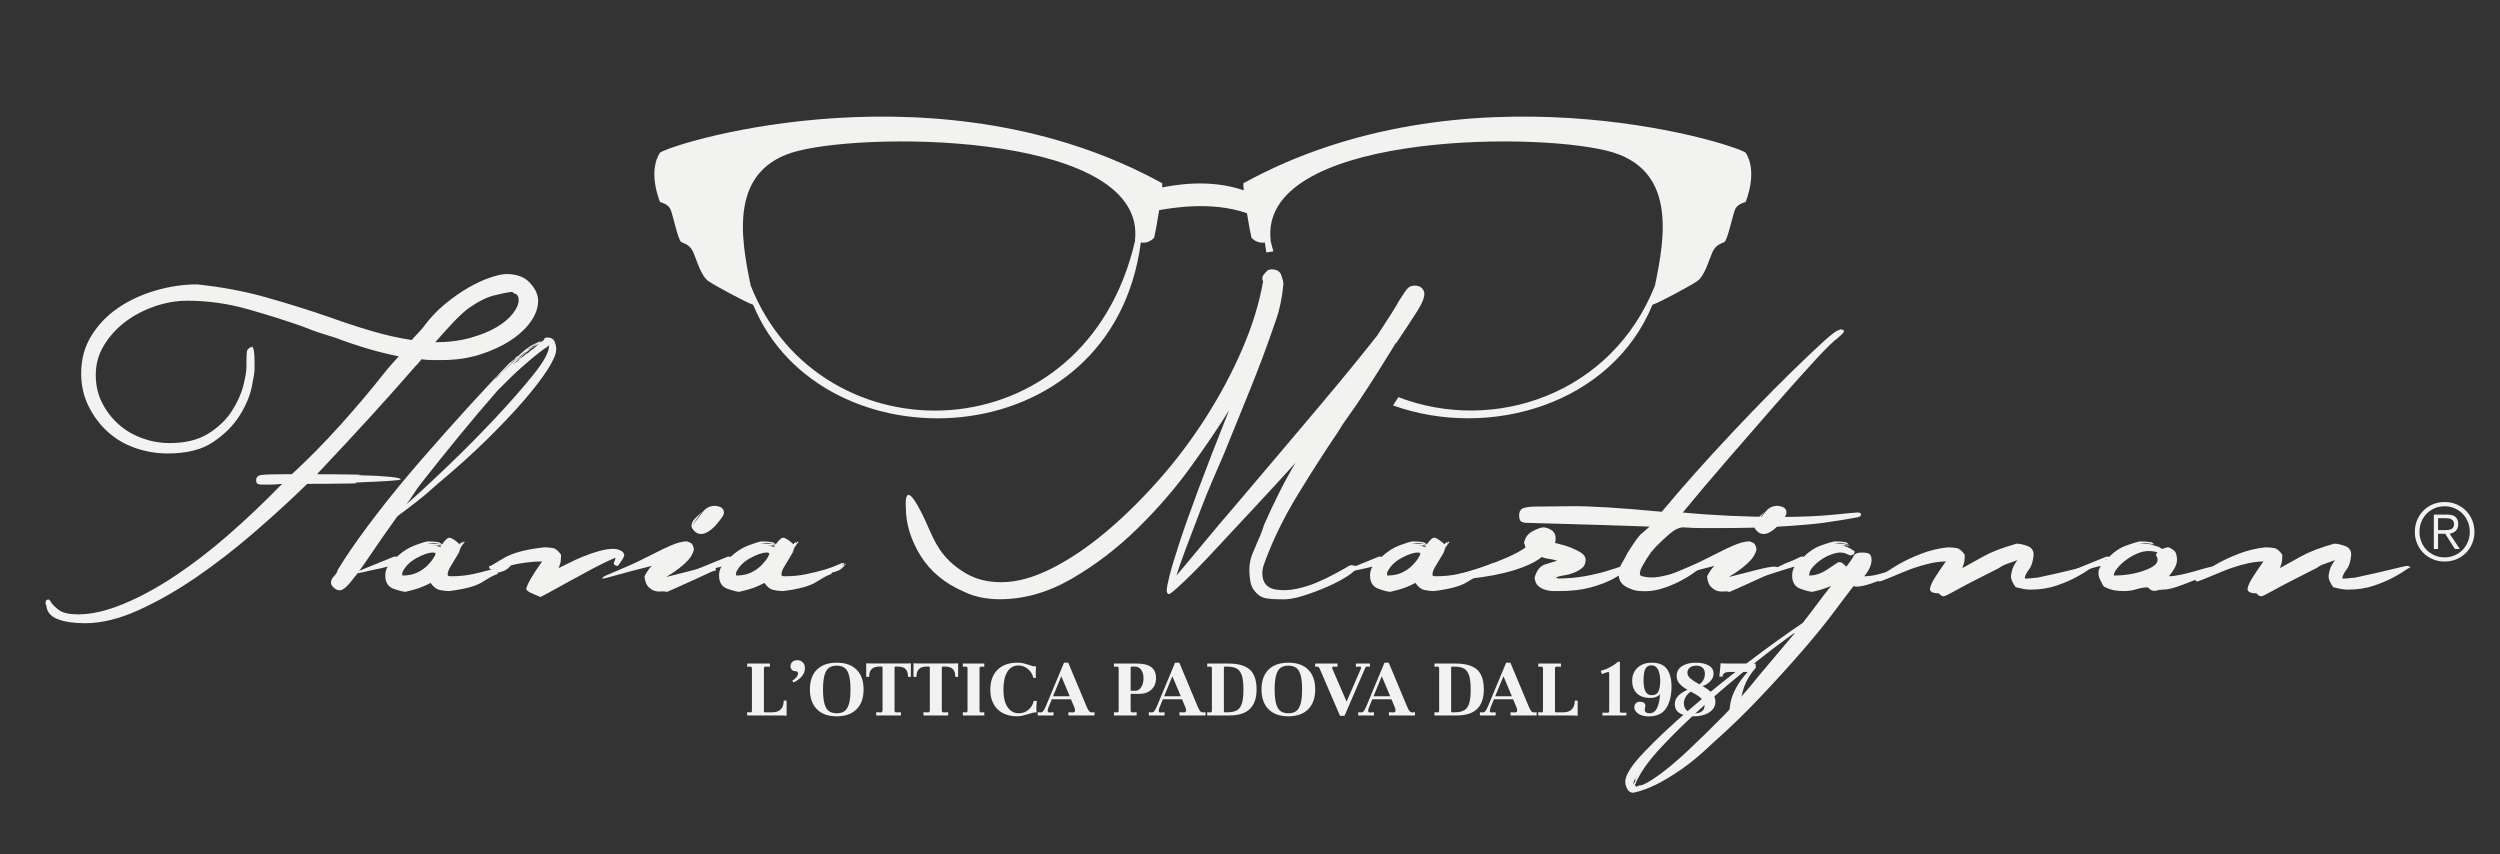 <?xml version="1.0" encoding="utf-8"?>
<!-- Generator: Adobe Illustrator 17.0.0, SVG Export Plug-In . SVG Version: 6.00 Build 0)  -->
<!DOCTYPE svg PUBLIC "-//W3C//DTD SVG 1.1//EN" "http://www.w3.org/Graphics/SVG/1.1/DTD/svg11.dtd">
<svg version="1.1" id="Livello_1" xmlns="http://www.w3.org/2000/svg" xmlns:xlink="http://www.w3.org/1999/xlink" x="0px" y="0px"
	 width="489.054px" height="167.081px" viewBox="0 0 489.054 167.081" enable-background="new 0 0 489.054 167.081"
	 xml:space="preserve">
<rect x="0" y="0" width="489.054" height="167.081" fill="#333333" stroke="none"/>
<g>
	<path fill="#F2F2F1" d="M480.528,98.652c0.711,0.297,1.327,0.711,1.849,1.237c0.523,0.526,0.933,1.147,1.231,1.856
		c0.298,0.711,0.446,1.475,0.446,2.289c0,0.824-0.148,1.591-0.446,2.295c-0.299,0.705-0.708,1.317-1.231,1.842
		c-0.521,0.522-1.138,0.933-1.849,1.23c-0.709,0.298-1.478,0.446-2.303,0.446c-0.826,0-1.595-0.148-2.304-0.446
		c-0.711-0.297-1.329-0.707-1.85-1.23c-0.522-0.524-0.933-1.137-1.23-1.842
		c-0.298-0.704-0.447-1.471-0.447-2.295c0-0.815,0.149-1.578,0.447-2.289c0.297-0.709,0.707-1.33,1.23-1.856
		c0.52-0.526,1.139-0.941,1.85-1.237c0.709-0.297,1.478-0.446,2.304-0.446
		C479.049,98.206,479.819,98.355,480.528,98.652z M476.258,99.428c-0.602,0.259-1.121,0.615-1.561,1.065
		c-0.438,0.448-0.779,0.975-1.026,1.583c-0.245,0.605-0.366,1.258-0.366,1.958c0,0.701,0.121,1.353,0.366,1.957
		c0.247,0.608,0.588,1.135,1.026,1.583c0.44,0.45,0.959,0.807,1.561,1.065c0.601,0.264,1.256,0.394,1.967,0.394
		c0.699,0,1.349-0.13,1.95-0.394c0.601-0.259,1.12-0.615,1.56-1.065c0.438-0.448,0.783-0.975,1.033-1.583
		c0.252-0.605,0.377-1.256,0.377-1.957c0-0.7-0.125-1.353-0.377-1.958c-0.25-0.608-0.596-1.135-1.033-1.583
		c-0.44-0.45-0.959-0.807-1.56-1.065c-0.602-0.262-1.251-0.394-1.95-0.394
		C477.514,99.035,476.859,99.166,476.258,99.428z M476.109,107.404v-6.739h2.585c0.763,0,1.319,0.16,1.67,0.479
		c0.35,0.317,0.525,0.781,0.525,1.386c0,0.292-0.046,0.549-0.134,0.769c-0.089,0.218-0.212,0.403-0.368,0.554
		c-0.156,0.153-0.338,0.273-0.541,0.36c-0.203,0.09-0.419,0.155-0.65,0.196l2.006,2.994h-0.971l-1.897-2.994
		h-1.395v2.994H476.109z M478.78,103.682c0.246-0.016,0.463-0.06,0.651-0.134
		c0.189-0.073,0.339-0.189,0.455-0.352c0.114-0.162,0.171-0.383,0.171-0.666c0-0.239-0.044-0.433-0.133-0.579
		c-0.089-0.146-0.209-0.265-0.36-0.353c-0.151-0.088-0.321-0.148-0.51-0.181
		c-0.186-0.031-0.385-0.045-0.595-0.045h-1.52v2.333h1.098C478.288,103.704,478.536,103.697,478.78,103.682z"/>
</g>
<path fill="#F2F2F1" d="M341.472,29.848c-3.835-2.334-55.21-17.681-98.245,6.004c-0.014,0.293,0.017,0.776,0.077,1.382
	c-6.925-2.398-13.96-0.928-15.964-0.575c0.024-0.337,0.033-0.614,0.024-0.807
	c-43.036-23.685-94.408-8.339-98.245-6.004c-2.503,3.836,0,9.674,0,9.674s1.502,0.335,2.002,1.335
	c0.499,1,1.5,6.17,2.167,6.503c0.668,0.335,1.669,0.501,2.338,2.003c0.665,1.5,1.499,4.672,3.001,5.67
	c1.385,0.925,7.166,4.052,8.71,4.59c13.282,32.308,70.266,30.308,75.832-12.19
	c0.73,0.119,1.702,0.015,2.611-0.927c0.189-0.791,0.614-3.104,0.98-5.403c1.972-0.327,10.118-1.882,17.17,0.606
	c0.34,2.086,0.71,4.077,0.883,4.797c0.908,0.942,1.881,1.046,2.61,0.927c0.087,0.663,0.185,1.315,0.297,1.958
	l1.382-0.223c-0.191-0.705-0.401-1.392-0.567-2.122c0.018-0.012,0.031-0.02,0.031-0.02
	c-2.336-20.599,50.208-21.433,65.886-17.515c13.662,3.417,11.242,16.963,9.288,26.352
	c-8.418,21.287-31.51,29.021-50.186,21.82l-1.051,1.628c18.92,6.771,42.756-0.236,50.752-19.689
	c1.543-0.538,7.326-3.666,8.711-4.59c1.502-0.998,2.334-4.17,3.002-5.67c0.668-1.502,1.666-1.668,2.336-2.003
	c0.666-0.333,1.668-5.503,2.167-6.503c0.5-1,2.002-1.335,2.002-1.335S343.976,33.684,341.472,29.848z M222.057,47.047
	c-9.67,42.271-61.601,43.214-75.205,8.817c-1.952-9.388-4.373-22.935,9.288-26.352
	c15.679-3.918,68.222-3.084,65.886,17.515C222.026,47.027,222.039,47.035,222.057,47.047z"/>
<g>
	<path fill="#F2F2F1" d="M8.904,118.151c0-0.197,0.028-0.388,0.079-0.579c0.055-0.197,0.238-0.293,0.556-0.293
		c0.106,0,0.265,0.194,0.476,0.582c0.316,0.484,0.848,0.988,1.585,1.52c0.739,0.534,1.956,0.802,3.644,0.802
		c2.64,0,5.6-0.678,8.875-2.031c3.275-1.355,6.657-3.191,10.146-5.512c3.486-2.32,6.997-5.025,10.539-8.121
		c3.538-3.095,6.999-6.382,10.381-9.863c-0.951,0.1-1.742,0.144-2.377,0.144c-0.636,0-1.108,0-1.426,0
		c-0.214,0-0.476-0.022-0.793-0.07c-0.316-0.052-0.475-0.315-0.475-0.799c0-0.583,0.341-0.918,1.03-1.016
		c0.686-0.097,2.138-0.145,4.356-0.145h1.587c3.169-2.902,6.338-6.115,9.509-9.646
		c3.17-3.528,5.969-6.839,8.4-9.935c0.527-0.676,1.031-1.28,1.507-1.812c0.475-0.531,0.975-1.09,1.505-1.669
		c-3.911-0.773-8.03-1.981-12.362-3.626c-0.952-0.289-1.958-0.605-3.013-0.942c-1.057-0.338-2.165-0.747-3.328-1.233
		c-3.276-1.16-6.868-2.295-10.776-3.407c-3.911-1.112-7.873-1.671-11.888-1.671c-2.115,0-4.227,0.365-6.341,1.088
		c-2.114,0.729-4.017,1.718-5.706,2.975c-1.689,1.256-3.09,2.78-4.2,4.57
		c-1.109,1.788-1.663,3.747-1.663,5.873c0,2.03,0.421,3.868,1.268,5.512c0.845,1.645,1.928,3.046,3.251,4.206
		c1.318,1.161,2.852,2.056,4.593,2.683c1.745,0.63,3.513,0.94,5.311,0.94c3.062,0,5.572-0.603,7.528-1.81
		c1.954-1.21,3.487-2.658,4.596-4.351c1.11-1.69,1.875-3.359,2.299-5.005c0.422-1.643,0.635-2.9,0.635-3.77
		V70.724c0-0.771,0.024-1.4,0.077-1.887c0.053-0.484,0.398-0.819,1.032-1.016
		c0.316,0.196,0.476,1.212,0.476,3.047v1.305c0,0.58-0.186,1.764-0.554,3.553c-0.373,1.791-1.166,3.653-2.378,5.583
		c-1.216,1.939-2.934,3.652-5.152,5.149c-2.219,1.502-5.179,2.25-8.875,2.25c-2.219,0-4.36-0.362-6.419-1.086
		c-2.062-0.726-3.859-1.79-5.39-3.192c-1.534-1.404-2.774-3.069-3.724-5.006
		c-0.952-1.932-1.428-4.06-1.428-6.379c0-2.806,0.687-5.294,2.062-7.469c1.372-2.177,3.141-3.989,5.311-5.441
		c2.161-1.451,4.593-2.56,7.288-3.333c2.695-0.776,5.362-1.165,8.005-1.165c4.755,0.487,9.273,1.333,13.552,2.541
		c4.279,1.209,8.374,2.489,12.282,3.843c2.958,1.065,5.759,1.982,8.4,2.757c2.641,0.775,5.231,1.355,7.767,1.738
		c0.318-0.383,0.713-0.822,1.19-1.303c0.475-0.483,0.816-0.872,1.03-1.162c1.268-1.741,2.693-3.266,4.279-4.567
		c1.585-1.306,3.142-2.394,4.675-3.265c1.531-0.869,2.958-1.521,4.281-1.958c1.319-0.433,2.348-0.652,3.089-0.652
		c2.005,0,3.54,0.579,4.597,1.741c1.055,1.159,1.584,2.321,1.584,3.478c0,1.358-0.474,2.711-1.425,4.062
		c-0.95,1.355-2.275,2.587-3.962,3.698c-1.691,1.113-3.673,2.031-5.944,2.755
		c-2.273,0.728-4.729,1.09-7.37,1.09c-0.634,0-1.322,0-2.061,0c-0.74,0-1.427-0.048-2.061-0.146
		c-0.424,0.581-0.847,1.067-1.268,1.452c-2.432,2.805-5.206,5.922-8.321,9.352
		c-3.118,3.437-6.736,7.326-10.856,11.679c2.428,0,4.965,0.022,7.608,0.071c2.639,0.051-1.052,0.098,1.167,0.145
		c2.219,0.048,4.042,0.144,5.469,0.288c1.426,0.146,2.139,0.317,2.139,0.509c0,0.099-0.74,0.193-2.217,0.29
		c-1.482,0.098-3.41,0.196-5.785,0.288c-2.379,0.1,1.101,0.173-1.804,0.219
		c-2.907,0.05-5.733,0.074-8.479,0.074c-3.17,3.095-6.632,6.26-10.383,9.5c-3.749,3.238-7.526,6.164-11.332,8.774
		c-3.804,2.61-7.582,4.763-11.331,6.451c-3.753,1.693-7.212,2.54-10.383,2.54c-2.219,0-4.014-0.265-5.387-0.797
		c-1.372-0.534-2.114-1.426-2.22-2.683L8.904,118.151z M91.479,60.427c-0.949,0.772-1.929,1.692-2.93,2.755
		c-1.009,1.065-2.141,2.318-3.409,3.771c2.537,0,4.834-0.29,6.896-0.87c2.06-0.582,3.775-1.28,5.151-2.104
		c1.371-0.818,2.429-1.713,3.169-2.682c0.736-0.966,1.11-1.836,1.11-2.612c0-0.482-0.159-0.869-0.477-1.16
		c-0.214,0-0.475-0.144-0.791-0.435c-0.952,0.098-2.169,0.343-3.647,0.726C95.071,58.203,93.381,59.074,91.479,60.427z
		"/>
	<path fill="#F2F2F1" d="M85.672,94.6c-1.483,1.353-2.909,2.563-4.281,3.626c-1.374,1.065-2.591,1.983-3.644,2.754
		c-2.009,2.808-3.646,5.151-4.914,7.036c-1.268,1.885-2.325,3.385-3.17,4.497
		c-0.847,1.109-1.506,1.886-1.982,2.319c-0.475,0.436-0.871,0.652-1.188,0.652c-0.424,0-0.818-0.171-1.19-0.509
		c-0.37-0.335-0.554-0.652-0.554-0.941c0-0.482,0.208-0.943,0.635-1.38c0.42-0.434,0.632-0.797,0.632-1.089
		l1.268-2.025c1.689-2.614,3.857-5.635,6.501-9.069c2.639-3.43,5.491-6.909,8.559-10.438
		c3.062-3.531,6.181-7.034,9.351-10.517c3.17-3.482,6.126-6.622,8.875-9.429l-0.793,0.871
		c-0.423,0.389-0.689,0.678-0.792,0.869l-0.317,0.293l-0.158,0.144l0.158-0.144l0.158-0.293v0.146l0.318-0.435v0.144
		v-0.144l0.316-0.29l0.159-0.145l1.109-0.869c0.103-0.291,0.317-0.484,0.633-0.584l0.635-0.576
		c0.846-0.773,1.609-1.328,2.299-1.668c0.685-0.338,1.292-0.605,1.821-0.8l-0.634,0.293
		c-0.423,0.193-0.794,0.411-1.107,0.65c-0.317,0.241-0.636,0.462-0.953,0.653l-0.474,0.435l-1.428,1.162
		c-0.848,0.678-1.585,1.33-2.219,1.956c-0.635,0.63-1.323,1.281-2.061,1.957l-0.475,0.583l0.315-0.29l0.952-1.016
		c0.95-0.869,1.901-1.741,2.853-2.61c0.951-0.872,1.955-1.69,3.011-2.468V67.768l1.427-0.869l1.108-0.439
		c0-0.289,0.212-0.435,0.635-0.435c0.738,0,1.215,0.27,1.427,0.799c0.211,0.534,0.317,1.041,0.317,1.522
		c0,0.873-0.555,2.178-1.665,3.919c-1.108,1.741-2.669,3.769-4.675,6.091c-2.008,2.319-4.438,4.883-7.29,7.688
		C92.328,88.848,89.158,91.697,85.672,94.6z M82.343,94.6c-0.529,0.679-1.006,1.353-1.427,2.03
		c-0.424,0.676-0.899,1.357-1.428,2.031c2.325-2.031,5.071-4.57,8.241-7.617c3.17-3.043,6.207-6.109,9.114-9.21
		c2.905-3.095,5.388-5.922,7.45-8.484c2.061-2.559,3.091-4.423,3.091-5.582v-0.146h-0.159l-0.159,0.146h0.159
		c-0.531,0.29-1.217,0.774-2.06,1.45c-0.741,0.581-1.745,1.428-3.013,2.537c-1.268,1.112-2.853,2.635-4.755,4.568
		c-2.535,2.9-5.071,5.899-7.607,8.993C87.256,88.412,84.771,91.505,82.343,94.6z M102.948,68.781
		c-0.106,0-0.397,0.218-0.872,0.653c-0.477,0.435-0.979,0.897-1.507,1.38c-0.529,0.484-1.268,1.16-2.218,2.029
		c0.526-0.484,1.108-1.016,1.743-1.595c0.634-0.58,1.267-1.112,1.901-1.599l0.476-0.432L102.948,68.781v0.146
		V68.781l0.315-0.144l-0.156,0.144H102.948l0.474-0.436h0.158l0.317-0.287c0.103-0.096,0.184-0.146,0.238-0.146
		c0.052,0,0.131-0.047,0.239-0.143c0.102,0,0.156-0.048,0.156-0.146l0.316-0.288
		c0.319-0.291,0.635-0.435,0.951-0.435h0.159c-0.213,0-0.371,0.051-0.476,0.144l0.634-0.29l0.16-0.146
		l0.156-0.146c-0.529,0.195-1.215,0.582-2.058,1.161c-0.424,0.29-0.795,0.535-1.112,0.724l0.952-0.577l0.16-0.146
		l-0.953,0.724l-0.316,0.292L102.948,68.781z M102.154,69.65l-1.268,1.309c0.211-0.29,0.527-0.579,0.951-0.871
		c0.423-0.288,0.793-0.58,1.11-0.869l0.315-0.145l0.477-0.436l0.636-0.435c0.208-0.191,0.395-0.36,0.553-0.507
		c0.158-0.146,0.341-0.312,0.555-0.507c-1.057,0.579-2.087,1.329-3.092,2.245
		c-1.004,0.922-1.718,1.575-2.139,1.958c0.212-0.191,0.476-0.383,0.794-0.578c0.315-0.195,0.634-0.533,0.95-1.015
		L102.154,69.65z"/>
	<path fill="#F2F2F1" d="M69.028,112.439l-0.159-0.145l0.951-0.293h-0.158h0.158h0.159l0.157-0.144v-0.143
		l7.134-2.903l-0.159,0.146H77.27h-0.159H77.27h-0.159H77.27v-0.146l0.316,0.146
		c1.162-1.062,2.322-1.813,3.487-2.247c1.16-0.435,2.006-0.7,2.537-0.8c1.053,0,1.688,0.052,1.9,0.146
		h-0.476h0.476h0.157h0.159c0.21,0.097,0.421,0.242,0.635,0.435l-0.794-0.144c-0.212-0.097-0.529-0.146-0.95-0.146
		l-1.267,0.146h0.949H84.56h0.317c0.527,0,0.95,0.049,1.268,0.144h0.317c0.634-0.87,1.108-1.304,1.427-1.304
		c0.421,0,1.108,0.434,2.059,1.304c0.104-0.29,0.316-0.435,0.634-0.435l-0.634,0.58l0.634-0.727l-0.157,0.291
		c0,0.098-0.056,0.146-0.16,0.146l0.16-0.146v0.29l-0.317,0.292l0.634-0.873l0.158,0.146l-0.475,0.58
		c-0.107,0.098-0.16,0.194-0.16,0.289l0.16-0.143v-0.146l-0.317,0.434c0,0.195-0.027,0.293-0.08,0.293
		c-0.054,0-0.079,0.098-0.079,0.289l-0.157,0.143v0.146h0.157l-0.157-0.146h0.157l-0.951,1.597
		c-0.213,0.388-0.503,0.871-0.871,1.45c-0.372,0.581-0.556,1.114-0.556,1.597c0,0.193,0.211,0.291,0.636,0.291
		c1.585,0,3.035-0.145,4.357-0.436c1.321-0.293,2.481-0.58,3.487-0.871c1.003-0.291,2.14-0.727,3.407-1.307v0.146
		l0.159-0.146h-0.159h0.159l0.316,0.146l-0.95,0.434l0.316-0.143h0.158l0.476-0.291l-0.158,0.146h0.158h-0.158
		l-0.158,0.144l0.158-0.144v0.144v-0.144v0.144l0.316-0.144h-0.158l0.158-0.146v0.146v-0.146v0.146v-0.146v0.146
		h0.159l-0.317,0.144l-0.158,0.143h0.158l-0.158,0.145c-0.106,0-0.158,0.025-0.158,0.074
		c0,0.05-0.054,0.072-0.159,0.072h-0.315l0.475-0.146l-0.159,0.29v-0.143v0.143l-0.634,0.434
		c-0.214,0.098-0.476,0.197-0.792,0.292c-0.317,0.099-0.53,0.144-0.634,0.144v0.146
		c0,0.1-0.056,0.146-0.159,0.146c-0.106,0.096-0.214,0.145-0.317,0.145c-0.529,0.193-1.4,0.678-2.615,1.45
		c-1.215,0.776-3.353,1.353-6.418,1.739c-0.636,0-1.269-0.071-1.903-0.218c-0.633-0.142-1.215-0.601-1.743-1.376
		c-0.529,0.289-1.163,0.578-1.903,0.869c-0.737,0.289-1.741,0.581-3.009,0.871c-0.425,0-1.19-0.195-2.299-0.582
		c-1.109-0.383-1.664-1.255-1.664-2.607c0-0.676,0.158-1.259,0.475-1.743c-0.74,0.198-1.584,0.39-2.536,0.581
		c-0.95,0.195-1.794,0.387-2.534,0.578h-0.159c-0.21,0.1-0.477,0.146-0.793,0.146
		c-0.103,0-0.21,0.048-0.315,0.146L69.028,112.439z M76.793,109.54l0.317-0.293l-0.158,0.144v0.148v-0.148v0.148
		v-0.148L76.793,109.54z M78.696,112.585c1.162,0,2.14-0.195,2.932-0.584c0.793-0.383,1.452-0.844,1.983-1.375
		c0.525-0.529,0.922-1.016,1.187-1.451c0.265-0.434,0.397-0.701,0.397-0.799c0-0.191-0.159-0.288-0.476-0.288
		c-0.847,0-1.929,0.362-3.249,1.087c-1.322,0.726-2.246,1.667-2.773,2.826V112.585z M84.877,106.637
		c0.209,0,0.527,0.098,0.95,0.289h0.317h-0.159l0.159,0.144c0-0.093,0.052-0.191,0.158-0.287l-0.635-0.146H85.353
		h0.315v0.146l-0.474-0.146H84.877z M86.145,106.492h-0.159H86.145h0.317v0.145l-0.477-0.145v0.145v-0.145v0.145
		l-0.158-0.145l0.158,0.145l-0.317-0.145c-0.105,0-0.212-0.023-0.315-0.074c-0.106-0.045-0.214-0.069-0.317-0.069
		l0.792,0.144H86.145z"/>
	<path fill="#F2F2F1" d="M119.904,107.364c0.528,0,1.002,0.098,1.426,0.289c0.421,0.194,0.686,0.484,0.792,0.87
		c0,0.288-0.213,0.725-0.633,1.304c-0.215,0.29-0.372,0.532-0.477,0.728l-0.158,0.143
		c-0.422,0-0.689-0.143-0.791-0.434c0-0.191,0.051-0.362,0.157-0.506c0.104-0.146,0.16-0.365,0.16-0.653
		c-1.376,0.58-2.881,1.306-4.519,2.175c-1.641,0.869-3.198,1.718-4.675,2.538c-1.48,0.824-2.75,1.524-3.805,2.101
		c-1.058,0.581-1.64,0.875-1.744,0.875c0.104,0-0.317-0.197-1.268-0.582c-0.949-0.388-1.426-0.726-1.426-1.018
		c0.209-0.963,1.213-2.705,3.011-5.22l0.159-0.146c-1.059,0-2.14,0.074-3.25,0.221
		c-1.109,0.146-2.14,0.34-3.09,0.579c-0.951,0.241-1.743,0.436-2.378,0.579
		c-0.633,0.143-1.004,0.218-1.109,0.218c-0.421,0-0.634-0.24-0.634-0.727h0.158l-0.158,0.145
		c0.106,0,1.031-0.529,2.772-1.595c1.744-1.062,4.411-1.786,8.004-2.177h0.16c0.527,0,1.055,0.053,1.585,0.146
		c0.528,0.098,1.055,0.533,1.585,1.306c0,0.774-0.054,1.333-0.157,1.671c-0.107,0.337-0.214,0.648-0.317,0.939
		c0.421-0.191,1.053-0.506,1.901-0.939c0.845-0.436,1.794-0.873,2.852-1.308c1.055-0.435,2.113-0.797,3.171-1.09
		C118.265,107.507,119.164,107.364,119.904,107.364z"/>
	<path fill="#F2F2F1" d="M126.082,112.73c0.317-0.582,0.58-1.016,0.794-1.307c0.21-0.291,0.421-0.529,0.634-0.727
		c-2.749,0.682-4.966,1.26-6.656,1.742c-1.69,0.486-2.641,0.727-2.853,0.727c-0.211,0-0.291,0.021-0.239,0.071
		c0.056,0.049,0.08,0.026,0.08-0.071c0-0.098,0.054-0.195,0.159-0.295c0.106-0.092,0.502-0.285,1.188-0.576
		c0.689-0.293,1.772-0.749,3.25-1.378c1.48-0.628,3.539-1.619,6.182-2.975c0.527-0.289,1.399-0.7,2.615-1.232
		c1.213-0.531,2.243-0.8,3.09-0.8l-0.316-0.145c0.211,0.099,0.528,0.221,0.951,0.366
		c0.421,0.144,0.685,0.604,0.792,1.376c-0.212,0.774-0.581,1.45-1.109,2.033c-0.53,0.576-1.108,1.11-1.744,1.592
		c-0.634,0.486-1.188,0.869-1.663,1.162c-0.476,0.291-0.769,0.484-0.872,0.576c1.901-0.48,3.697-0.939,5.389-1.375
		c1.688-0.433,2.853-0.653,3.487-0.653c0.526,0,0.793,0.198,0.793,0.581c0,0.098-0.056,0.195-0.16,0.291
		c0.104-0.193-0.502,0.024-1.822,0.653c-1.322,0.629-3.83,1.765-7.528,3.407h-0.158
		c-0.316-0.096-0.69-0.123-1.11-0.071c-0.423,0.045-0.845,0-1.268-0.146c-0.423-0.146-0.819-0.412-1.19-0.798
		c-0.371-0.387-0.607-1.016-0.713-1.889V112.73z M139.872,98.949c1.162,0.1,1.744,0.531,1.744,1.307
		c0,0.292-0.159,0.654-0.474,1.087c-0.317,0.436-0.69,0.895-1.11,1.379c-0.424,0.483-0.9,0.895-1.427,1.235
		c-0.53,0.338-1.008,0.507-1.428,0.507c-0.528,0-0.978-0.191-1.348-0.583c-0.371-0.386-0.553-0.723-0.553-1.016
		c0-0.48,0.21-0.941,0.633-1.378c0.421-0.433,0.897-0.892,1.427-1.376l-1.901,2.61
		c0.634-0.675,1.269-1.474,1.901-2.391C137.971,99.41,138.816,98.949,139.872,98.949z"/>
	<path fill="#F2F2F1" d="M134.325,112.439l-0.16-0.145l0.951-0.293h-0.158h0.158h0.159l0.157-0.144v-0.143
		l7.133-2.903l-0.159,0.146h0.159h-0.159h0.159h-0.159h0.159v-0.146l0.317,0.146
		c1.162-1.062,2.323-1.813,3.487-2.247c1.16-0.435,2.006-0.7,2.536-0.8c1.055,0,1.688,0.052,1.901,0.146
		h-0.476h0.476h0.157h0.16c0.209,0.097,0.421,0.242,0.634,0.435l-0.794-0.144
		c-0.213-0.097-0.529-0.146-0.95-0.146l-1.269,0.146h0.952h0.156h0.319c0.527,0,0.951,0.049,1.267,0.144h0.318
		c0.634-0.87,1.11-1.304,1.426-1.304c0.421,0,1.11,0.434,2.061,1.304c0.103-0.29,0.318-0.435,0.634-0.435
		l-0.634,0.58l0.634-0.727l-0.157,0.291c0,0.098-0.055,0.146-0.158,0.146l0.158-0.146v0.29l-0.317,0.292
		l0.634-0.873l0.158,0.146l-0.475,0.58c-0.107,0.098-0.158,0.194-0.158,0.289l0.158-0.143v-0.146l-0.317,0.434
		c0,0.195-0.028,0.293-0.079,0.293c-0.055,0-0.08,0.098-0.08,0.289l-0.158,0.143v0.146h0.158l-0.158-0.146h0.158
		l-0.95,1.597c-0.214,0.388-0.504,0.871-0.872,1.45c-0.372,0.581-0.554,1.114-0.554,1.597
		c0,0.193,0.209,0.291,0.633,0.291c1.585,0,3.036-0.145,4.358-0.436c1.321-0.293,2.481-0.58,3.488-0.871
		c1.003-0.291,2.139-0.727,3.406-1.307v0.146l0.159-0.146h-0.159h0.159l0.315,0.146l-0.95,0.434l0.317-0.143h0.158
		l0.475-0.291l-0.156,0.146h0.156h-0.156l-0.159,0.144l0.159-0.144v0.144v-0.144v0.144l0.317-0.144h-0.16
		l0.16-0.146v0.146v-0.146v0.146v-0.146v0.146h0.158l-0.318,0.144l-0.156,0.143h0.156l-0.156,0.145
		c-0.106,0-0.159,0.025-0.159,0.074c0,0.05-0.056,0.072-0.159,0.072h-0.317l0.477-0.146l-0.159,0.29v-0.143v0.143
		l-0.635,0.434c-0.213,0.098-0.475,0.197-0.791,0.292c-0.317,0.099-0.531,0.144-0.635,0.144v0.146
		c0,0.1-0.054,0.146-0.159,0.146c-0.105,0.096-0.213,0.145-0.316,0.145c-0.531,0.193-1.401,0.678-2.615,1.45
		c-1.217,0.776-3.356,1.353-6.42,1.739c-0.635,0-1.269-0.071-1.9-0.218c-0.636-0.142-1.218-0.601-1.743-1.376
		c-0.531,0.289-1.165,0.578-1.903,0.869c-0.74,0.289-1.743,0.581-3.011,0.871c-0.425,0-1.19-0.195-2.298-0.582
		c-1.111-0.383-1.665-1.255-1.665-2.607c0-0.676,0.158-1.259,0.475-1.743c-0.741,0.198-1.585,0.39-2.534,0.581
		c-0.952,0.195-1.797,0.387-2.537,0.578h-0.157c-0.212,0.1-0.478,0.146-0.794,0.146
		c-0.103,0-0.21,0.048-0.316,0.146L134.325,112.439z M142.088,109.54l0.317-0.293l-0.157,0.144v0.148v-0.148
		v0.148v-0.148L142.088,109.54z M143.991,112.585c1.162,0,2.141-0.195,2.934-0.584
		c0.792-0.383,1.451-0.844,1.982-1.375c0.526-0.529,0.924-1.016,1.188-1.451c0.263-0.434,0.396-0.701,0.396-0.799
		c0-0.191-0.159-0.288-0.475-0.288c-0.848,0-1.929,0.362-3.249,1.087c-1.323,0.726-2.245,1.667-2.774,2.826V112.585
		z M150.173,106.637c0.21,0,0.527,0.098,0.951,0.289h0.315h-0.156l0.156,0.144c0-0.093,0.053-0.191,0.159-0.287
		l-0.635-0.146h-0.316h0.316v0.146l-0.475-0.146H150.173z M151.44,106.492h-0.156H151.44h0.318v0.145
		l-0.475-0.145v0.145v-0.145v0.145l-0.159-0.145l0.159,0.145l-0.319-0.145c-0.105,0-0.213-0.023-0.316-0.074
		c-0.105-0.045-0.213-0.069-0.317-0.069l0.794,0.144H151.44z"/>
	<path fill="#F2F2F1" d="M181.955,103.956c0.719,1.659,1.558,3.261,2.773,4.712c1.214,1.448,2.746,2.681,4.595,3.699
		c1.85,1.016,4.043,1.522,6.579,1.522c2.957,0,6.183-0.872,9.667-2.61c3.487-1.738,7-4.082,10.542-7.035
		c3.537-2.946,7.025-6.356,10.46-10.226c3.433-3.866,6.55-7.998,9.352-12.4
		c2.796-4.399,5.175-8.867,7.132-13.415c1.956-4.544,3.3-8.941,4.04-13.197c-0.106-0.096-0.157-0.312-0.157-0.652
		c0-0.338,0.368-0.847,1.109-1.522l0.634-0.146c1.056,0,1.719,0.386,1.982,1.159
		c0.262,0.776,0.396,1.356,0.396,1.741c-0.106,1.258-0.292,2.513-0.556,3.77c-0.265,1.257-0.609,2.466-1.029,3.627
		c-1.585,4.641-3.276,9.162-5.07,13.562c-1.799,4.4-3.436,8.438-4.914,12.11
		c-0.848,1.936-1.641,3.773-2.379,5.512c-0.74,1.74-1.427,3.433-2.059,5.075
		c-1.27,3.287-2.325,6.07-3.171,8.34c-0.847,2.276-1.427,3.941-1.743,5.006
		c1.162-1.353,2.798-3.312,4.914-5.875c2.111-2.562,4.54-5.44,7.29-8.631c2.538-2.996,5.176-6.113,7.926-9.354
		c2.746-3.237,5.36-6.332,7.844-9.283c2.482-2.947,4.729-5.656,6.737-8.122c2.006-2.467,3.538-4.371,4.597-5.731
		c1.266-1.932,2.217-3.409,2.853-4.425c0.634-1.013,1.11-1.811,1.425-2.391c0.844-1.351,1.426-2.178,1.743-2.463
		c0.318-0.293,0.74-0.437,1.27-0.437c0.634,0,1.109,0.169,1.425,0.507c0.319,0.34,0.476,0.702,0.476,1.088
		c0,0.773-0.423,1.837-1.268,3.19c-0.848,1.355-2.273,3.532-4.279,6.529v-0.146
		c-0.951,1.547-2.062,3.337-3.329,5.365c-1.267,2.034-2.75,4.304-4.438,6.816
		c-0.529,0.778-1.107,1.597-1.741,2.466c-0.635,0.872-1.271,1.84-1.902,2.901
		c-2.434,3.578-5.021,7.615-7.767,12.112c-2.749,4.496-4.913,8.918-6.499,13.27
		c-0.318,0.774-0.476,1.499-0.476,2.175c0,1.838,0.895,2.9,2.694,3.193c1.268,0.189,2.591,0.144,3.963-0.148
		c1.372-0.289,2.693-0.698,3.963-1.23c1.268-0.532,2.43-1.093,3.486-1.669c1.053-0.58,1.849-1.016,2.377-1.306
		l0.16-0.146l0.634-0.288c0.104,0,0.317,0.024,0.634,0.072c0.317,0.047,0.474,0.168,0.474,0.362
		c0,0.39-0.553,0.943-1.664,1.666c-1.109,0.729-2.431,1.429-3.963,2.104c-1.531,0.674-3.144,1.279-4.833,1.813
		c-1.689,0.529-3.117,0.749-4.279,0.653h-0.791c-0.53,0-1.164-0.054-1.903-0.146
		c-0.74-0.095-1.376-0.386-1.9-0.869c-0.74-0.681-1.19-1.424-1.348-2.247c-0.159-0.82-0.237-1.669-0.237-2.54
		c0-1.064,0.183-2.052,0.553-2.973c0.369-0.918,0.767-1.862,1.189-2.829c0.421-0.872,0.792-1.834,1.109-2.9
		c0.845-1.935,1.795-3.964,2.853-6.091c1.055-2.126,2.162-4.157,3.327-6.093c-2.536,2.805-5.204,5.707-8.003,8.702
		c-2.803,2.998-5.389,5.779-7.767,8.34c-2.377,2.562-4.413,4.642-6.101,6.237
		c-1.692,1.594-2.644,2.393-2.854,2.393c-0.316,0-0.475-0.244-0.475-0.726c0-0.481,0.184-1.45,0.555-2.9
		c0.369-1.453,1.002-3.557,1.903-6.311c0.894-2.758,2.139-6.26,3.724-10.517c1.584-4.253,3.591-9.428,6.023-15.517
		c-1.901,3.094-4.388,6.769-7.449,11.021c-3.067,4.255-6.578,8.317-10.541,12.184
		c-3.962,3.869-8.242,7.133-12.837,9.791c-4.597,2.658-9.273,3.989-14.028,3.989c-2.643,0-4.968-0.486-6.975-1.451
		c-3.802-1.643-6.655-4.012-8.558-7.106c-1.902-3.092-2.853-6.236-2.853-9.429
		C177.2,99.24,176.509,91.388,181.955,103.956z"/>
	<path fill="#F2F2F1" d="M261.679,112.439l-0.16-0.145l0.951-0.293H262.31h0.16h0.159l0.157-0.144v-0.143
		l7.134-2.903l-0.16,0.146h0.16h-0.16h0.16h-0.16h0.16v-0.146l0.315,0.146
		c1.163-1.062,2.324-1.813,3.486-2.247c1.164-0.435,2.008-0.7,2.536-0.8c1.056,0,1.688,0.052,1.901,0.146
		h-0.475h0.475h0.16h0.159c0.21,0.097,0.42,0.242,0.632,0.435l-0.791-0.144c-0.213-0.097-0.53-0.146-0.951-0.146
		l-1.27,0.146h0.954h0.157h0.317c0.527,0,0.952,0.049,1.269,0.144h0.315c0.636-0.87,1.11-1.304,1.427-1.304
		c0.422,0,1.111,0.434,2.062,1.304c0.103-0.29,0.317-0.435,0.635-0.435l-0.635,0.58l0.635-0.727l-0.161,0.291
		c0,0.098-0.052,0.146-0.156,0.146l0.156-0.146v0.29l-0.313,0.292l0.632-0.873l0.157,0.146l-0.476,0.58
		c-0.106,0.098-0.156,0.194-0.156,0.289l0.156-0.143v-0.146l-0.313,0.434c0,0.195-0.029,0.293-0.081,0.293
		c-0.055,0-0.079,0.098-0.079,0.289l-0.159,0.143v0.146h0.159l-0.159-0.146h0.159l-0.95,1.597
		c-0.214,0.388-0.506,0.871-0.875,1.45c-0.368,0.581-0.553,1.114-0.553,1.597c0,0.193,0.209,0.291,0.636,0.291
		c1.583,0,3.034-0.145,4.356-0.436c1.321-0.293,2.483-0.58,3.486-0.871c1.003-0.291,2.142-0.727,3.409-1.307v0.146
		l0.159-0.146h-0.159h0.159l0.317,0.146l-0.952,0.434l0.315-0.143h0.16l0.476-0.291l-0.16,0.146h0.16h-0.16
		l-0.157,0.144l0.157-0.144v0.144v-0.144v0.144l0.317-0.144h-0.157l0.157-0.146v0.146v-0.146v0.146v-0.146v0.146
		h0.156l-0.314,0.144l-0.16,0.143h0.16l-0.16,0.145c-0.106,0-0.157,0.025-0.157,0.074
		c0,0.05-0.056,0.072-0.159,0.072h-0.317l0.477-0.146l-0.159,0.29v-0.143v0.143l-0.634,0.434
		c-0.215,0.098-0.477,0.197-0.791,0.292c-0.32,0.099-0.533,0.144-0.637,0.144v0.146
		c0,0.1-0.053,0.146-0.16,0.146c-0.104,0.096-0.211,0.145-0.315,0.145c-0.53,0.193-1.402,0.678-2.614,1.45
		c-1.218,0.776-3.356,1.353-6.421,1.739c-0.633,0-1.267-0.071-1.901-0.218c-0.634-0.142-1.216-0.601-1.742-1.376
		c-0.531,0.289-1.164,0.578-1.902,0.869c-0.741,0.289-1.744,0.581-3.011,0.871c-0.428,0-1.19-0.195-2.298-0.582
		c-1.11-0.383-1.665-1.255-1.665-2.607c0-0.676,0.158-1.259,0.475-1.743c-0.741,0.198-1.587,0.39-2.537,0.581
		c-0.948,0.195-1.794,0.387-2.536,0.578h-0.157c-0.211,0.1-0.477,0.146-0.793,0.146
		c-0.103,0-0.209,0.048-0.315,0.146L261.679,112.439z M269.445,109.54l0.315-0.293l-0.158,0.144v0.148v-0.148v0.148
		v-0.148L269.445,109.54z M271.346,112.585c1.162,0,2.138-0.195,2.932-0.584c0.793-0.383,1.452-0.844,1.98-1.375
		c0.529-0.529,0.926-1.016,1.19-1.451c0.261-0.434,0.396-0.701,0.396-0.799c0-0.191-0.159-0.288-0.476-0.288
		c-0.848,0-1.929,0.362-3.248,1.087c-1.324,0.726-2.245,1.667-2.774,2.826V112.585z M277.527,106.637
		c0.211,0,0.527,0.098,0.952,0.289h0.316h-0.159l0.159,0.144c0-0.093,0.051-0.191,0.158-0.287l-0.634-0.146h-0.317
		h0.317v0.146l-0.476-0.146H277.527z M278.795,106.492h-0.159H278.795h0.315v0.145l-0.475-0.145v0.145v-0.145v0.145
		l-0.157-0.145l0.157,0.145l-0.316-0.145c-0.106,0-0.213-0.023-0.317-0.074c-0.107-0.045-0.213-0.069-0.317-0.069
		l0.794,0.144H278.795z"/>
	<path fill="#F2F2F1" d="M319.529,110.697c0,0.197-0.057,0.292-0.161,0.292v0.143v-0.29
		c-0.105,0-0.475,0.243-1.11,0.724c-0.63,0.486-1.532,1.044-2.691,1.671c-1.165,0.629-2.614,1.185-4.36,1.667
		c-1.743,0.482-3.832,0.725-6.26,0.725c-0.214,0-0.555,0-1.03,0c-0.476,0-0.981-0.071-1.508-0.218
		c-0.528-0.142-1.005-0.383-1.424-0.723c-0.425-0.338-0.69-0.894-0.794-1.671
		c0.422-1.451,1.111-2.32,2.062-2.607c0.951-0.293,1.741-0.531,2.376-0.726c-0.635-0.194-1.188-0.312-1.663-0.363
		c-0.475-0.048-0.926-0.169-1.347-0.363c-0.847,0.678-1.93,1.283-3.252,1.812
		c-1.321,0.531-2.691,0.969-4.118,1.306c-1.427,0.341-2.802,0.606-4.122,0.795
		c-1.32,0.197-2.298,0.295-2.931,0.295c-0.739,0-1.189-0.022-1.347-0.074c-0.16-0.046-0.238-0.166-0.238-0.361
		c0-0.291,0.055-0.436,0.156-0.436v-0.146h0.477c0.212-0.096,0.793-0.29,1.743-0.582
		c0.952-0.287,2.032-0.649,3.25-1.086c1.213-0.433,2.478-0.94,3.803-1.522c1.32-0.581,2.456-1.207,3.408-1.887
		c-0.107-0.191-0.159-0.336-0.159-0.434c0-0.096-0.053-0.24-0.16-0.435c0.212-1.061,0.796-1.838,1.746-2.321
		c0.952-0.481,1.635-0.723,2.059-0.723c0.421,0,0.925,0.168,1.507,0.506c0.58,0.34,0.872,0.894,0.872,1.669
		c0,0.484-0.055,0.775-0.159,0.869c1.268,0.29,2.272,0.582,3.012,0.869c0.737,0.293,1.427,0.63,2.062,1.018
		c0.633,0.386,0.951,0.869,0.951,1.452c0,0.676-0.238,1.207-0.715,1.592c-0.476,0.389-1.031,0.703-1.665,0.943
		c-0.633,0.241-1.294,0.412-1.98,0.51c-0.689,0.097-1.19,0.243-1.505,0.432c0.21,0,0.369,0.051,0.476,0.148
		c1.796,0,3.512-0.148,5.151-0.435c1.636-0.291,3.09-0.629,4.357-1.016c1.27-0.388,2.297-0.726,3.093-1.018
		c0.792-0.287,1.292-0.434,1.504-0.434h0.159C319.368,110.263,319.529,110.41,319.529,110.697z"/>
	<path fill="#F2F2F1" d="M364.063,100.691c0,0.194-0.16,0.34-0.477,0.436h0.157
		c-2.009,0.389-4.386,0.774-7.13,1.159c-2.326,0.29-5.181,0.534-8.561,0.726
		c-3.382,0.193-7.29,0.29-11.727,0.29c-1.165,0-2.325,0-3.488,0c-1.163,0-2.324-0.048-3.486-0.144
		c-0.847,0-1.772,0.433-2.774,1.306c-1.005,0.869-1.928,1.738-2.772,2.607l-0.476,0.582
		c-0.318,0.289-0.476,0.484-0.476,0.582l-0.794,1.157c-0.211,0.388-0.474,0.849-0.789,1.378
		c-0.32,0.531-0.475,1.04-0.475,1.524c0,0.193,0.154,0.338,0.475,0.436c1.053,0.287,2.217,0.315,3.484,0.071
		c1.27-0.24,2.457-0.554,3.568-0.943c1.107-0.386,2.03-0.748,2.775-1.088c0.735-0.338,1.157-0.507,1.265-0.507
		h0.16c0.209,0,0.315,0.05,0.315,0.146h0.159v0.144v0.288l-0.159,0.146l-0.315,0.29
		c-0.213,0.1-0.69,0.413-1.425,0.942c-0.744,0.532-1.643,1.064-2.697,1.596
		c-1.057,0.533-2.217,0.993-3.487,1.376c-1.266,0.387-2.59,0.531-3.963,0.435c-0.847,0-1.77-0.265-2.772-0.796
		c-1.005-0.532-1.505-1.331-1.505-2.393c0-0.873,0.209-1.645,0.635-2.322c0.42-0.675,0.737-1.252,0.95-1.74
		c1.371-2.223,2.323-3.551,2.852-3.987c0.53-0.433,1.056-0.895,1.587-1.378c-3.067-0.093-5.971-0.191-8.719-0.29
		c-2.747-0.096-5.201-0.169-7.37-0.217c-2.163-0.05-3.908-0.095-5.23-0.146
		c-1.32-0.047-2.139-0.072-2.456-0.072h-0.315c-0.319,0-0.636-0.07-0.951-0.216
		c-0.319-0.146-0.477-0.555-0.477-1.234c0-0.771,0.293-1.256,0.87-1.449c0.581-0.191,1.404-0.291,2.459-0.291
		c0.74,0,2.987-0.022,6.736-0.072c3.75-0.049,9.691,0.315,17.829,1.088c0.636-0.773,1.849-2.197,3.646-4.278
		c1.796-2.079,3.907-4.444,6.341-7.106c2.429-2.659,5.016-5.413,7.767-8.268c2.745-2.85,5.308-5.44,7.688-7.762
		c2.377-2.317,4.409-4.253,6.102-5.798c1.688-1.547,2.744-2.324,3.17-2.324l0.156-0.143
		c0.529,0,0.793,0.143,0.793,0.434c0,0.099-0.37,0.486-1.106,1.159c-0.851,0.581-2.407,2.103-4.676,4.571
		c-2.276,2.464-4.891,5.391-7.849,8.776c-2.958,3.385-6.048,6.938-9.271,10.66
		c-3.225,3.721-6.104,7.131-8.638,10.223c3.061,0.292,6.204,0.509,9.429,0.654
		c3.222,0.144,6.365,0.217,9.431,0.217c4.122,0,7.634-0.146,10.538-0.436c2.907-0.29,4.464-0.435,4.677-0.435
		h0.159C363.85,100.255,364.063,100.401,364.063,100.691z"/>
	<path fill="#F2F2F1" d="M333.947,112.73c0.317-0.582,0.58-1.016,0.792-1.307c0.211-0.291,0.422-0.529,0.636-0.727
		c-2.75,0.682-4.967,1.26-6.657,1.742c-1.69,0.486-2.641,0.727-2.853,0.727c-0.21,0-0.288,0.021-0.239,0.071
		c0.057,0.049,0.081,0.026,0.081-0.071c0-0.098,0.056-0.195,0.158-0.295c0.106-0.092,0.504-0.285,1.188-0.576
		c0.688-0.293,1.773-0.749,3.249-1.378c1.481-0.628,3.542-1.619,6.185-2.975c0.526-0.289,1.396-0.7,2.614-1.232
		c1.214-0.531,2.243-0.8,3.089-0.8l-0.316-0.145c0.21,0.099,0.527,0.221,0.952,0.366
		c0.42,0.144,0.684,0.604,0.791,1.376c-0.214,0.774-0.583,1.45-1.109,2.033c-0.531,0.576-1.109,1.11-1.743,1.592
		c-0.637,0.486-1.19,0.869-1.664,1.162c-0.477,0.291-0.768,0.484-0.872,0.576c1.899-0.48,3.696-0.939,5.389-1.375
		c1.688-0.433,2.853-0.653,3.486-0.653c0.529,0,0.794,0.198,0.794,0.581c0,0.098-0.058,0.195-0.159,0.291
		c0.102-0.193-0.504,0.024-1.823,0.653c-1.324,0.629-3.831,1.765-7.526,3.407h-0.16
		c-0.316-0.096-0.688-0.123-1.111-0.071c-0.423,0.045-0.844,0-1.266-0.146c-0.425-0.146-0.821-0.412-1.188-0.798
		c-0.373-0.387-0.611-1.016-0.715-1.889V112.73z M347.737,98.949c1.161,0.1,1.741,0.531,1.741,1.307
		c0,0.292-0.156,0.654-0.474,1.087c-0.318,0.436-0.69,0.895-1.108,1.379c-0.425,0.483-0.9,0.895-1.428,1.235
		c-0.528,0.338-1.005,0.507-1.427,0.507c-0.529,0-0.979-0.191-1.347-0.583c-0.37-0.386-0.556-0.723-0.556-1.016
		c0-0.48,0.212-0.941,0.635-1.378c0.422-0.433,0.895-0.892,1.427-1.376l-1.901,2.61
		c0.633-0.675,1.267-1.474,1.901-2.391C345.835,99.41,346.68,98.949,347.737,98.949z"/>
	<path fill="#F2F2F1" d="M374.361,109.827c0.107,0.194,0.16,0.436,0.16,0.728h-0.16l-0.315,0.143
		c-0.106,0-0.583,0.22-1.426,0.652c-0.85,0.436-1.876,0.923-3.092,1.452c-1.215,0.531-2.404,0.993-3.566,1.378
		c-1.164,0.389-2.114,0.58-2.853,0.58c-0.213,0-0.37-0.049-0.475-0.146c-0.847,1.066-2.114,2.734-3.805,5.007
		c-1.691,2.269-3.752,4.805-6.183,7.612c-2.43,2.806-5.15,5.801-8.161,8.991
		c-3.011,3.192-6.151,6.239-9.43,9.137c-2.324,2.225-4.41,3.967-6.262,5.225
		c-1.847,1.254-3.459,2.222-4.831,2.899c-1.587,0.771-3.066,1.303-4.438,1.598c-0.529,0-0.928-0.244-1.192-0.729
		c-0.262-0.481-0.395-0.968-0.395-1.448c0-1.258,1.218-3.17,3.646-5.729c2.432-2.563,5.415-5.366,8.956-8.415
		c3.538-3.044,7.318-6.088,11.33-9.135c4.018-3.047,7.608-5.636,10.776-7.762
		c1.059-1.352,2.034-2.632,2.935-3.841c0.896-1.211,1.768-2.344,2.614-3.41
		c-0.421,0.197-0.926,0.391-1.504,0.58c-0.582,0.193-1.297,0.387-2.142,0.582c-0.423,0-1.188-0.195-2.296-0.582
		c-1.11-0.383-1.667-1.255-1.667-2.607c0-0.676,0.159-1.259,0.477-1.743c-0.74,0.198-1.851,0.536-3.33,1.016
		c-1.477,0.486-2.585,0.824-3.327,1.013h-0.158l-1.268,0.295h-0.476l0.951-0.295h0.16l0.157-0.141v-0.145
		c0.739-0.291,1.583-0.629,2.533-1.02c0.95-0.383,1.905-0.818,2.854-1.303c1.056-0.385,2.167-0.871,3.33-1.452
		l-0.16,0.146h0.16h-0.16h0.16v-0.146l0.316,0.146c1.055-1.062,2.19-1.813,3.408-2.247
		c1.213-0.435,2.084-0.7,2.613-0.8c1.055,0,1.69,0.052,1.903,0.146h-0.476h0.476h0.158h0.157
		c0.213,0.097,0.422,0.242,0.635,0.435l-0.792-0.144c-0.211-0.097-0.531-0.146-0.952-0.146l-1.268,0.146h0.95
		h0.16h0.314c0.529,0,0.952,0.049,1.272,0.144h0.315h-0.315h-0.161h0.161h-0.319l-0.791-0.144
		c0.103,0,0.209,0.025,0.316,0.069c0.107,0.051,0.213,0.074,0.318,0.074l0.316,0.145l-0.158-0.145l0.158,0.145
		v-0.145v0.145v-0.145l0.637,0.292h-0.16l-0.792-0.146h-0.318h0.318v0.146l-0.634-0.146h-0.161
		c0.212,0,0.529,0.098,0.952,0.289h0.319h-0.161c0.637,0.291,1.057,0.535,1.27,0.727l0.318,0.143
		c0,0.486-0.107,0.728-0.318,0.728h-0.158l-0.16,0.146c-0.213,0-0.503-0.096-0.872-0.292
		c-0.368-0.191-0.819-0.288-1.347-0.288c-0.425,0-0.978,0.122-1.663,0.362c-0.689,0.241-1.347,0.578-1.982,1.014
		c-0.635,0.436-1.188,0.923-1.664,1.452c-0.476,0.531-0.714,1.085-0.714,1.669c1.161,0,2.3-0.364,3.406-1.09
		c1.111-0.726,1.877-1.232,2.299-1.522c0.317,0,0.529,0.025,0.636,0.074c0.103,0.05,0.423,0.311,0.949,0.795
		c0.738-0.964,1.214-1.667,1.428-2.101c0.211-0.435,0.737-0.653,1.585-0.653c0.846,0,1.374,0.122,1.587,0.362
		c0.209,0.241,0.314,0.604,0.314,1.09c0,0.965-0.474,2.025-1.425,3.189c0.845,0,1.741-0.12,2.694-0.362
		c0.95-0.242,1.874-0.532,2.772-0.872c0.897-0.338,1.688-0.676,2.379-1.016c0.685-0.338,1.187-0.602,1.505-0.796
		c0.102-0.096,0.158-0.049,0.158,0.143H374.361z M319.525,153.484c0.212-0.385,0.314-0.773,0.314-1.159
		C319.631,152.71,319.525,153.099,319.525,153.484z M319.679,153.34c0.107-0.196,0.213-0.534,0.319-1.016
		c0.107-0.486,0.263-0.826,0.476-1.016c-0.106,0.094-0.16,0.169-0.16,0.218c0,0.048-0.053,0.12-0.158,0.217
		l-0.157,0.434c-0.212,0.583-0.319,1.063-0.319,1.45V153.34z M344.089,132.163
		c1.164-1.355,2.325-2.732,3.488-4.135c1.159-1.401,2.321-2.777,3.485-4.134h-0.157
		c-2.434,1.743-5.231,3.866-8.401,6.384c-3.169,2.513-6.285,5.148-9.352,7.905
		c-3.062,2.754-5.809,5.438-8.24,8.048c-2.431,2.614-4.068,4.929-4.914,6.965l0.157-0.582v-0.146l-0.157,0.729
		c0,0.094-0.054,0.189-0.159,0.287v0.144l0.317,0.291c0.212-0.196,0.475-0.291,0.794-0.291
		c0.634-0.095,1.797-0.749,3.487-1.957c1.691-1.211,3.593-2.806,5.704-4.787c2.113-1.983,4.414-4.231,6.896-6.743
		C339.521,137.623,341.87,134.969,344.089,132.163z M349.161,125.201v0.146V125.201l-0.156,0.146L349.161,125.201z
		 M352.17,109.54v-0.148V109.54v-0.148l-0.155,0.148l0.316-0.293l-0.16,0.144V109.54z M358.829,106.348v0.144
		l-0.158-0.144H358.829z"/>
	<path fill="#F2F2F1" d="M379.278,116.064c-1.166,0-1.744-0.289-1.744-0.871c0.104-0.58,0.397-1.255,0.871-2.027
		c0.476-0.775,1.19-1.839,2.14-3.192l0.157-0.146c-1.163,0-2.483,0.194-3.959,0.583
		c-1.483,0.385-2.856,0.847-4.123,1.376c-1.27,0.531-2.376,0.993-3.328,1.38
		c-0.95,0.387-1.478,0.578-1.584,0.578c-0.316,0-0.477-0.242-0.477-0.727h0.16l-0.16,0.148
		c1.586-1.164,3.013-2.103,4.277-2.829c1.27-0.726,2.721-1.401,4.36-2.03c1.638-0.628,3.352-1.04,5.15-1.235
		h0.16c0.524,0,1.054,0.053,1.584,0.146c0.526,0.098,1.056,0.533,1.584,1.306c0,0.774-0.053,1.333-0.157,1.671
		c-0.106,0.337-0.213,0.648-0.318,0.939c1.057-0.578,2.403-1.328,4.042-2.247c1.639-0.917,3.83-1.762,6.578-2.537
		c0.527,0,1.215,0.144,2.062,0.436c0.844,0.287,1.268,0.869,1.268,1.739c-0.106,1.257-0.398,2.202-0.872,2.826
		c-0.476,0.63-0.767,1.184-0.872,1.668c0,0.1,0.053,0.148,0.159,0.148h0.476c0.211,0,0.476-0.022,0.791-0.074
		c0.318-0.046,0.635-0.074,0.952-0.074c2.747-0.578,5.095-1.107,7.054-1.594c1.952-0.482,3.036-0.727,3.248-0.727
		c0.42,0,0.633,0.197,0.633,0.582c0-0.29-0.264-0.238-0.791,0.144c-0.531,0.387-1.323,0.871-2.376,1.447
		c-1.059,0.584-2.354,1.142-3.886,1.671s-3.25,0.8-5.149,0.8c-0.74,0-1.64-0.148-2.695-0.438h-0.157
		c-0.637-0.869-0.951-1.596-0.951-2.174c0.102-0.872,0.288-1.547,0.553-2.033c0.262-0.48,0.501-0.87,0.714-1.156
		c-0.423,0.193-1.005,0.41-1.743,0.653c-0.74,0.238-1.373,0.554-1.9,0.939
		c-4.229,2.131-7.029,3.578-8.4,4.353c-1.377,0.77-2.169,1.162-2.379,1.162
		C379.909,116.647,379.595,116.449,379.278,116.064z"/>
	<path fill="#F2F2F1" d="M415.414,115.628c-0.534,0-1.11-0.049-1.746-0.143c-0.633-0.099-1.321-0.34-2.06-0.726
		l-0.157-0.146c-0.213-0.383-0.425-0.796-0.636-1.23c-0.213-0.435-0.316-0.895-0.316-1.382
		c0-0.383,0.157-0.818,0.477-1.305c-0.743,0.197-1.615,0.413-2.616,0.652c-1.005,0.245-1.874,0.461-2.617,0.652
		h-0.154l-1.272,0.293h-0.475l0.317-0.146l0.634-0.146h0.158l0.158-0.144v-0.143l7.133-2.903l-0.157,0.146h0.157
		h-0.157h0.157v-0.146l0.316,0.146c1.056-1.062,2.191-1.813,3.408-2.247c1.214-0.435,2.085-0.7,2.614-0.8
		c0.951,0,1.585,0.052,1.903,0.146h-0.478h0.478h0.158h0.159c0.21,0.097,0.42,0.242,0.634,0.435l-0.793-0.144
		c-0.213-0.097-0.529-0.146-0.952-0.146l-1.268,0.146h0.953h0.156h0.318c0.527,0,0.951,0.049,1.267,0.144h0.318
		h-0.318h-0.157h0.157h-0.315l-0.796-0.144c0.107,0,0.214,0.025,0.321,0.069c0.102,0.051,0.208,0.074,0.315,0.074
		h0.159h-0.159l0.159,0.145v-0.145l0.158,0.145v-0.145v0.145v-0.145l0.157,0.145l0.477,0.146
		c0.528,0.096,0.95,0.287,1.268,0.58c0.212,0,0.419-0.049,0.634-0.146c0.213-0.094,0.422-0.146,0.634-0.146
		c0.209,0,0.553,0.171,1.031,0.509c0.475,0.34,0.714,0.993,0.714,1.961c0,0.869-0.532,1.932-1.585,3.189
		c0.63,0,1.397-0.098,2.296-0.291c0.896-0.191,1.77-0.409,2.617-0.653c0.844-0.24,1.608-0.459,2.297-0.653
		c0.686-0.191,1.132-0.29,1.348-0.29c0.105,0,0.159,0.052,0.159,0.146h0.158c0.104,0.194,0.157,0.434,0.157,0.726
		h-0.157l-0.317,0.143c0.105,0-0.216,0.172-0.952,0.51c-0.739,0.337-1.639,0.724-2.692,1.158
		c-1.059,0.438-2.141,0.847-3.249,1.233c-1.111,0.386-2.036,0.582-2.774,0.582c-0.425,0-0.899,0.069-1.427,0.216
		c-0.53,0.146-1.057-0.072-1.586-0.653c-0.741,0-1.478,0.124-2.219,0.364
		C417.207,115.507,416.365,115.628,415.414,115.628z M412.084,109.392l0.157-0.144l-0.475,0.293l0.158-0.148v0.148
		v-0.148v0.148L412.084,109.392z M413.509,112.585c2.112,0,4.066-0.313,5.866-0.946
		c1.795-0.628,2.691-1.326,2.691-2.099c0-0.293-0.052-0.512-0.157-0.655c-0.106-0.144-0.158-0.266-0.158-0.362
		c0-0.097,0.103-0.241,0.315-0.434c-0.421-0.193-1.003-0.293-1.74-0.293c-0.743,0-1.508,0.173-2.299,0.511
		c-0.794,0.34-1.532,0.775-2.22,1.305c-0.69,0.531-1.242,1.062-1.665,1.595
		C413.721,111.739,413.509,112.196,413.509,112.585z"/>
	<path fill="#F2F2F1" d="M441.406,116.064c-1.164,0-1.747-0.289-1.747-0.871c0.107-0.58,0.398-1.255,0.873-2.027
		c0.478-0.775,1.188-1.839,2.141-3.192l0.159-0.146c-1.164,0-2.483,0.194-3.964,0.583
		c-1.48,0.385-2.851,0.847-4.123,1.376c-1.264,0.531-2.375,0.993-3.325,1.38
		c-0.951,0.387-1.48,0.578-1.587,0.578c-0.316,0-0.476-0.242-0.476-0.727h0.159l-0.159,0.148
		c1.587-1.164,3.013-2.103,4.281-2.829c1.268-0.726,2.719-1.401,4.358-2.03c1.639-0.628,3.353-1.04,5.15-1.235
		h0.16c0.525,0,1.053,0.053,1.586,0.146c0.527,0.098,1.053,0.533,1.582,1.306c0,0.774-0.054,1.333-0.158,1.671
		c-0.105,0.337-0.211,0.648-0.315,0.939c1.055-0.578,2.403-1.328,4.042-2.247c1.634-0.917,3.826-1.762,6.576-2.537
		c0.527,0,1.214,0.144,2.062,0.436c0.845,0.287,1.267,0.869,1.267,1.739c-0.105,1.257-0.395,2.202-0.873,2.826
		c-0.476,0.63-0.766,1.184-0.868,1.668c0,0.1,0.049,0.148,0.156,0.148h0.474c0.214,0,0.477-0.022,0.796-0.074
		c0.315-0.046,0.634-0.074,0.95-0.074c2.745-0.578,5.097-1.107,7.054-1.594c1.953-0.482,3.035-0.727,3.249-0.727
		c0.42,0,0.633,0.197,0.633,0.582c0-0.29-0.265-0.238-0.793,0.144c-0.527,0.387-1.321,0.871-2.377,1.447
		c-1.057,0.584-2.353,1.142-3.883,1.671c-1.534,0.529-3.249,0.8-5.152,0.8c-0.738,0-1.64-0.148-2.693-0.438
		h-0.16c-0.633-0.869-0.949-1.596-0.949-2.174c0.104-0.872,0.29-1.547,0.555-2.033
		c0.262-0.48,0.5-0.87,0.713-1.156c-0.425,0.193-1.006,0.41-1.742,0.653c-0.744,0.238-1.373,0.554-1.901,0.939
		c-4.229,2.131-7.028,3.578-8.401,4.353c-1.374,0.77-2.168,1.162-2.376,1.162
		C442.038,116.647,441.72,116.449,441.406,116.064z"/>
</g>
<g>
	<path fill="#F2F2F1" d="M146.176,139.31l0.663,0.052c0.17,0,0.255-0.125,0.255-0.374v-8.229
		c0-0.102-0.031-0.19-0.094-0.264c-0.062-0.073-0.139-0.104-0.23-0.093l-0.595,0.034v-0.63h4.436v0.63
		l-0.833-0.034h-0.033c-0.091,0-0.165,0.034-0.222,0.102c-0.057,0.068-0.085,0.153-0.085,0.255v8.364
		c0,0.147,0.068,0.221,0.204,0.221h1.411c0.736,0,1.298-0.195,1.683-0.586c0.386-0.392,0.578-0.961,0.578-1.709
		h0.561v2.958c-0.204-0.034-0.907-0.051-2.108-0.051h-5.593V139.31z"/>
	<path fill="#F2F2F1" d="M155.78,132.494c0.216-0.261,0.323-0.521,0.323-0.782c0-0.272-0.158-0.408-0.476-0.408
		c-0.283,0-0.519-0.09-0.706-0.272c-0.186-0.182-0.28-0.419-0.28-0.714c0-0.329,0.119-0.606,0.357-0.833
		c0.237-0.227,0.566-0.34,0.985-0.34c0.442,0,0.8,0.146,1.071,0.441c0.273,0.295,0.408,0.657,0.408,1.088
		c0,0.646-0.216,1.207-0.646,1.684c-0.431,0.476-0.963,0.861-1.598,1.155l-0.221-0.374
		C155.305,132.969,155.565,132.754,155.78,132.494z"/>
	<path fill="#F2F2F1" d="M159.81,130.989c0.918-0.9,2.21-1.352,3.876-1.352c1.688,0,2.986,0.459,3.894,1.377
		c0.906,0.918,1.359,2.205,1.359,3.859c0,1.666-0.459,2.958-1.377,3.876s-2.21,1.377-3.876,1.377s-2.958-0.459-3.876-1.377
		s-1.377-2.21-1.377-3.876C158.433,133.185,158.892,131.89,159.81,130.989z M161.289,137.67
		c0.192,0.674,0.481,1.153,0.867,1.437c0.385,0.283,0.894,0.425,1.529,0.425s1.145-0.142,1.53-0.425
		c0.385-0.283,0.674-0.763,0.867-1.437c0.192-0.675,0.289-1.606,0.289-2.797c0-1.179-0.097-2.108-0.289-2.788
		c-0.193-0.68-0.482-1.161-0.867-1.445c-0.386-0.283-0.895-0.425-1.53-0.425s-1.145,0.142-1.529,0.425
		c-0.386,0.284-0.675,0.766-0.867,1.445c-0.193,0.68-0.289,1.609-0.289,2.788
		C161,136.064,161.096,136.996,161.289,137.67z"/>
	<path fill="#F2F2F1" d="M169.448,129.756c0.204,0.023,0.477,0.034,0.816,0.034h7.123c0.419,0,0.685-0.011,0.799-0.034
		v2.652h-0.561c0-0.691-0.161-1.201-0.484-1.53c-0.323-0.328-0.858-0.493-1.606-0.493h-0.34
		c-0.113,0-0.182,0.062-0.204,0.188v8.415c0,0.249,0.113,0.374,0.34,0.374l0.901-0.034v0.629h-4.828v-0.629
		l0.918,0.034c0.102,0,0.182-0.043,0.238-0.128s0.085-0.184,0.085-0.297v-8.348c0-0.136-0.068-0.204-0.204-0.204
		h-0.306c-0.748,0-1.287,0.165-1.615,0.493c-0.329,0.329-0.493,0.839-0.493,1.53h-0.578V129.756z"/>
	<path fill="#F2F2F1" d="M178.696,129.756c0.204,0.023,0.477,0.034,0.816,0.034h7.123c0.419,0,0.685-0.011,0.799-0.034
		v2.652h-0.561c0-0.691-0.161-1.201-0.484-1.53c-0.323-0.328-0.858-0.493-1.606-0.493h-0.34
		c-0.113,0-0.182,0.062-0.204,0.188v8.415c0,0.249,0.113,0.374,0.34,0.374l0.901-0.034v0.629h-4.828v-0.629
		l0.918,0.034c0.102,0,0.182-0.043,0.238-0.128s0.085-0.184,0.085-0.297v-8.348c0-0.136-0.068-0.204-0.204-0.204
		h-0.306c-0.748,0-1.287,0.165-1.615,0.493c-0.329,0.329-0.493,0.839-0.493,1.53h-0.578V129.756z"/>
	<path fill="#F2F2F1" d="M188.352,139.328l0.595,0.034h0.034c0.192,0,0.289-0.125,0.289-0.374v-8.229
		c0-0.102-0.028-0.19-0.085-0.264c-0.057-0.073-0.136-0.104-0.238-0.093l-0.595,0.034v-0.63h4.199v0.63
		l-0.596-0.034h-0.033c-0.091,0-0.165,0.034-0.222,0.102c-0.057,0.068-0.085,0.153-0.085,0.255v8.229
		c0,0.272,0.113,0.397,0.34,0.374l0.596-0.034v0.629h-4.199V139.328z"/>
	<path fill="#F2F2F1" d="M195.126,131.032c0.935-0.93,2.231-1.395,3.885-1.395c0.453,0,0.827,0.034,1.122,0.102
		c0.295,0.067,0.651,0.17,1.071,0.306c0.294,0.113,0.55,0.195,0.765,0.247c0.215,0.051,0.453,0.076,0.714,0.076
		c-0.045,0.352-0.067,0.776-0.067,1.274c0,0.238,0.005,0.451,0.017,0.638c0.011,0.188,0.028,0.292,0.051,0.315
		h-0.544c-0.136-0.668-0.481-1.237-1.037-1.708c-0.555-0.471-1.173-0.706-1.853-0.706
		c-0.941,0-1.669,0.411-2.185,1.232c-0.516,0.822-0.773,1.998-0.773,3.528c0,1.462,0.272,2.592,0.815,3.392
		c0.544,0.799,1.281,1.198,2.21,1.198c0.715,0,1.341-0.23,1.879-0.689s0.881-1.034,1.028-1.726h0.612
		c-0.068,0.556-0.102,1.037-0.102,1.445c0,0.328,0.018,0.595,0.052,0.799h-0.102c-0.204,0-0.416,0.025-0.638,0.076
		c-0.221,0.051-0.507,0.134-0.858,0.246c-0.51,0.147-0.921,0.259-1.232,0.332s-0.654,0.11-1.028,0.11
		c-1.065,0-1.989-0.21-2.771-0.629c-0.782-0.419-1.383-1.018-1.803-1.794c-0.419-0.775-0.629-1.696-0.629-2.762
		C193.724,133.264,194.191,131.961,195.126,131.032z"/>
	<path fill="#F2F2F1" d="M214.106,139.328v0.629h-5.1v-0.629l0.782,0.034c0.34,0.034,0.51-0.102,0.51-0.408
		c0-0.192-0.057-0.414-0.17-0.663l-0.629-1.496h-3.74l-0.578,1.395c-0.159,0.351-0.238,0.635-0.238,0.85
		c0,0.238,0.125,0.352,0.374,0.34l0.766-0.051v0.629h-3.077v-0.629l0.493,0.034h0.067
		c0.227,0,0.414-0.107,0.561-0.323c0.17-0.249,0.34-0.578,0.51-0.986l3.502-8.415h0.833l3.536,8.449
		c0.158,0.408,0.323,0.731,0.493,0.969c0.158,0.204,0.356,0.307,0.595,0.307h0.085L214.106,139.328z
		 M205.998,136.2h3.264l-1.649-3.91L205.998,136.2z"/>
	<path fill="#F2F2F1" d="M217.915,139.328l0.595,0.034h0.034c0.192,0,0.289-0.125,0.289-0.374v-8.211
		c0-0.137-0.028-0.235-0.085-0.298s-0.159-0.088-0.306-0.076l-0.527,0.034v-0.63h4.471
		c1.281,0,2.228,0.235,2.839,0.706c0.612,0.471,0.918,1.188,0.918,2.15c0,0.93-0.297,1.675-0.893,2.235
		c-0.595,0.561-1.397,0.842-2.405,0.842h-1.666v3.247c0,0.249,0.113,0.374,0.34,0.374l0.833-0.034v0.629h-4.436
		V139.328z M222.114,135.128c0.453,0,0.83-0.232,1.13-0.697c0.301-0.464,0.451-1.054,0.451-1.768
		c0-0.669-0.15-1.213-0.451-1.632c-0.3-0.419-0.694-0.629-1.182-0.629h-0.68c-0.045,0-0.091,0.019-0.136,0.06
		c-0.046,0.039-0.068,0.088-0.068,0.144v4.521H222.114z"/>
	<path fill="#F2F2F1" d="M235.833,139.328v0.629h-5.1v-0.629l0.782,0.034c0.34,0.034,0.51-0.102,0.51-0.408
		c0-0.192-0.057-0.414-0.17-0.663l-0.629-1.496h-3.74l-0.578,1.395c-0.159,0.351-0.238,0.635-0.238,0.85
		c0,0.238,0.125,0.352,0.374,0.34l0.766-0.051v0.629h-3.077v-0.629l0.493,0.034h0.067
		c0.227,0,0.414-0.107,0.561-0.323c0.17-0.249,0.34-0.578,0.51-0.986l3.502-8.415h0.833l3.536,8.449
		c0.158,0.408,0.323,0.731,0.493,0.969c0.158,0.204,0.356,0.307,0.595,0.307h0.085L235.833,139.328z
		 M227.725,136.2h3.264l-1.649-3.91L227.725,136.2z"/>
	<path fill="#F2F2F1" d="M236.155,139.328l0.663,0.034h0.017c0.079,0,0.139-0.037,0.179-0.11
		c0.04-0.074,0.06-0.162,0.06-0.264v-8.229c0-0.102-0.028-0.186-0.085-0.255
		c-0.057-0.067-0.136-0.102-0.238-0.102l-0.595,0.034v-0.63h4.147c1.893,0,3.284,0.392,4.174,1.174
		c0.89,0.781,1.335,2.079,1.335,3.893c0,1.678-0.434,2.944-1.301,3.8s-2.201,1.283-4.004,1.283h-4.352V139.328z
		 M239.623,139.344h0.392c0.815,0,1.453-0.124,1.912-0.374c0.459-0.249,0.793-0.69,1.003-1.325
		s0.315-1.553,0.315-2.755c0-1.19-0.104-2.107-0.315-2.754c-0.21-0.645-0.544-1.096-1.003-1.352
		c-0.459-0.255-1.097-0.382-1.912-0.382h-0.392c-0.136,0-0.204,0.073-0.204,0.221v8.5
		C239.419,139.271,239.487,139.344,239.623,139.344z"/>
	<path fill="#F2F2F1" d="M248.157,130.989c0.918-0.9,2.21-1.352,3.876-1.352c1.688,0,2.986,0.459,3.894,1.377
		c0.906,0.918,1.359,2.205,1.359,3.859c0,1.666-0.459,2.958-1.377,3.876s-2.21,1.377-3.876,1.377s-2.958-0.459-3.876-1.377
		s-1.377-2.21-1.377-3.876C246.78,133.185,247.239,131.89,248.157,130.989z M249.637,137.67
		c0.192,0.674,0.481,1.153,0.867,1.437c0.385,0.283,0.894,0.425,1.529,0.425s1.145-0.142,1.53-0.425
		c0.385-0.283,0.674-0.763,0.867-1.437c0.192-0.675,0.289-1.606,0.289-2.797c0-1.179-0.097-2.108-0.289-2.788
		c-0.193-0.68-0.482-1.161-0.867-1.445c-0.386-0.283-0.895-0.425-1.53-0.425s-1.145,0.142-1.529,0.425
		c-0.386,0.284-0.675,0.766-0.867,1.445c-0.193,0.68-0.289,1.609-0.289,2.788
		C249.348,136.064,249.443,136.996,249.637,137.67z"/>
	<path fill="#F2F2F1" d="M267.979,129.807v0.63l-0.612-0.034c-0.091-0.012-0.156,0.011-0.195,0.067
		c-0.04,0.058-0.094,0.165-0.161,0.323l-3.995,9.231h-0.885l-3.978-9.231c-0.125-0.261-0.255-0.391-0.391-0.391
		l-0.477,0.034v-0.63h4.353v0.63l-0.851-0.034c-0.057,0-0.102,0.025-0.136,0.076s-0.051,0.11-0.051,0.179
		c0,0.034,0.011,0.085,0.034,0.152l2.787,6.443l2.721-6.256c0.079-0.17,0.119-0.306,0.119-0.408
		c0-0.124-0.068-0.186-0.204-0.186l-0.816,0.034v-0.63H267.979z"/>
	<path fill="#F2F2F1" d="M276.802,139.328v0.629h-5.1v-0.629l0.782,0.034c0.34,0.034,0.51-0.102,0.51-0.408
		c0-0.192-0.057-0.414-0.17-0.663l-0.629-1.496h-3.74l-0.578,1.395c-0.159,0.351-0.238,0.635-0.238,0.85
		c0,0.238,0.125,0.352,0.374,0.34l0.766-0.051v0.629h-3.077v-0.629l0.493,0.034h0.067
		c0.227,0,0.414-0.107,0.561-0.323c0.17-0.249,0.34-0.578,0.51-0.986l3.502-8.415h0.833l3.536,8.449
		c0.158,0.408,0.323,0.731,0.493,0.969c0.158,0.204,0.356,0.307,0.595,0.307h0.085L276.802,139.328z
		 M268.693,136.2h3.264l-1.649-3.91L268.693,136.2z"/>
	<path fill="#F2F2F1" d="M280.61,139.328l0.663,0.034h0.017c0.079,0,0.139-0.037,0.179-0.11
		c0.04-0.074,0.06-0.162,0.06-0.264v-8.229c0-0.102-0.028-0.186-0.085-0.255
		c-0.057-0.067-0.136-0.102-0.238-0.102l-0.595,0.034v-0.63h4.147c1.893,0,3.284,0.392,4.174,1.174
		c0.89,0.781,1.335,2.079,1.335,3.893c0,1.678-0.434,2.944-1.301,3.8s-2.201,1.283-4.004,1.283h-4.352V139.328z
		 M284.078,139.344h0.392c0.815,0,1.453-0.124,1.912-0.374c0.459-0.249,0.793-0.69,1.003-1.325
		s0.315-1.553,0.315-2.755c0-1.19-0.104-2.107-0.315-2.754c-0.21-0.645-0.544-1.096-1.003-1.352
		c-0.459-0.255-1.097-0.382-1.912-0.382h-0.392c-0.136,0-0.204,0.073-0.204,0.221v8.5
		C283.874,139.271,283.942,139.344,284.078,139.344z"/>
	<path fill="#F2F2F1" d="M300.602,139.328v0.629h-5.1v-0.629l0.782,0.034c0.34,0.034,0.51-0.102,0.51-0.408
		c0-0.192-0.057-0.414-0.17-0.663l-0.629-1.496h-3.74l-0.578,1.395c-0.159,0.351-0.238,0.635-0.238,0.85
		c0,0.238,0.125,0.352,0.374,0.34l0.766-0.051v0.629h-3.077v-0.629l0.493,0.034h0.067
		c0.227,0,0.414-0.107,0.561-0.323c0.17-0.249,0.34-0.578,0.51-0.986l3.502-8.415h0.833l3.536,8.449
		c0.158,0.408,0.323,0.731,0.493,0.969c0.158,0.204,0.356,0.307,0.595,0.307h0.085L300.602,139.328z
		 M292.493,136.2h3.264l-1.649-3.91L292.493,136.2z"/>
	<path fill="#F2F2F1" d="M300.925,139.31l0.663,0.052c0.17,0,0.255-0.125,0.255-0.374v-8.229
		c0-0.102-0.031-0.19-0.094-0.264c-0.062-0.073-0.139-0.104-0.23-0.093l-0.595,0.034v-0.63h4.436v0.63
		l-0.833-0.034h-0.033c-0.091,0-0.165,0.034-0.222,0.102c-0.057,0.068-0.085,0.153-0.085,0.255v8.364
		c0,0.147,0.068,0.221,0.204,0.221h1.411c0.736,0,1.298-0.195,1.683-0.586c0.386-0.392,0.578-0.961,0.578-1.709
		h0.561v2.958c-0.204-0.034-0.907-0.051-2.108-0.051h-5.593V139.31z"/>
	<path fill="#F2F2F1" d="M315.578,130.148c0.283-0.17,0.601-0.402,0.952-0.697h0.357v9.639
		c0,0.227,0.102,0.34,0.306,0.34l0.969-0.017v0.544h-4.691v-0.544l0.985,0.017c0.227,0,0.34-0.113,0.34-0.34
		v-7.36c0-0.102-0.031-0.182-0.093-0.238c-0.062-0.057-0.144-0.062-0.247-0.018l-1.105,0.392l-0.204-0.646
		C313.93,131.038,314.739,130.68,315.578,130.148z"/>
	<path fill="#F2F2F1" d="M326.102,130.896c0.589,0.839,0.884,1.972,0.884,3.399c0,1.723-0.343,3.128-1.028,4.216
		s-1.833,1.632-3.442,1.632c-0.556,0-1.046-0.082-1.471-0.246s-0.754-0.383-0.986-0.654
		c-0.232-0.273-0.349-0.566-0.349-0.884c0-0.329,0.102-0.593,0.307-0.791s0.465-0.297,0.782-0.297
		c0.328,0,0.589,0.067,0.781,0.203c0.193,0.137,0.289,0.329,0.289,0.578c0,0.113-0.022,0.25-0.067,0.408
		c-0.046,0.159-0.068,0.289-0.068,0.391c0,0.193,0.079,0.354,0.238,0.485c0.158,0.13,0.397,0.195,0.714,0.195
		c0.645,0,1.133-0.334,1.462-1.003c0.328-0.669,0.527-1.565,0.595-2.687c-0.487,0.465-1.11,0.697-1.87,0.697
		c-1.145,0-2.028-0.298-2.651-0.893c-0.624-0.595-0.935-1.431-0.935-2.508c0-0.68,0.159-1.286,0.477-1.818
		c0.316-0.533,0.765-0.946,1.343-1.241s1.241-0.442,1.989-0.442C324.509,129.637,325.512,130.057,326.102,130.896z
		 M324.435,135.248c0.227-0.499,0.34-1.213,0.34-2.142c0-0.816-0.142-1.514-0.425-2.092
		c-0.283-0.577-0.709-0.866-1.275-0.866c-0.578,0-0.983,0.24-1.215,0.722c-0.232,0.482-0.349,1.222-0.349,2.219
		c0,1.938,0.52,2.907,1.563,2.907C323.756,135.996,324.209,135.747,324.435,135.248z"/>
	<path fill="#F2F2F1" d="M334.907,135.579c0.442,0.471,0.663,1.04,0.663,1.709c0,0.601-0.192,1.113-0.578,1.538
		c-0.385,0.426-0.898,0.748-1.538,0.97c-0.641,0.221-1.335,0.331-2.083,0.331c-1.145,0-2.054-0.19-2.728-0.569
		c-0.674-0.38-1.011-0.988-1.011-1.827c0-0.612,0.218-1.145,0.654-1.599c0.435-0.453,1.045-0.85,1.827-1.19
		c-0.68-0.386-1.204-0.788-1.572-1.207c-0.368-0.42-0.553-0.924-0.553-1.514c0-0.827,0.354-1.464,1.062-1.912
		c0.708-0.447,1.606-0.672,2.694-0.672c1.031,0,1.867,0.182,2.508,0.544c0.641,0.363,0.961,0.895,0.961,1.599
		c0,0.544-0.219,1.043-0.655,1.496s-0.938,0.765-1.504,0.935C333.848,134.653,334.466,135.109,334.907,135.579z
		 M332.927,139.149c0.346-0.266,0.519-0.638,0.519-1.113c0-0.408-0.122-0.77-0.365-1.088
		c-0.244-0.317-0.535-0.587-0.876-0.808c-0.34-0.221-0.821-0.502-1.444-0.842
		c-0.398,0.238-0.723,0.569-0.978,0.995c-0.255,0.425-0.383,0.853-0.383,1.283c0,0.578,0.192,1.051,0.578,1.419
		c0.385,0.369,0.912,0.553,1.581,0.553C332.125,139.548,332.581,139.416,332.927,139.149z M330.572,130.598
		c-0.317,0.255-0.476,0.575-0.476,0.96c0,0.454,0.192,0.842,0.578,1.165c0.385,0.323,0.975,0.705,1.768,1.147
		c0.352-0.249,0.617-0.553,0.799-0.909c0.182-0.357,0.273-0.729,0.273-1.114c0-0.52-0.144-0.923-0.434-1.207
		c-0.289-0.283-0.7-0.425-1.232-0.425C331.315,130.215,330.89,130.343,330.572,130.598z"/>
	<path fill="#F2F2F1" d="M341.188,134.364c-0.492,1.349-0.739,2.851-0.739,4.505c0,0.352,0.018,0.714,0.051,1.088
		h-2.227c0.011-0.918,0.107-1.802,0.289-2.652c0.181-0.85,0.535-1.77,1.062-2.762
		c0.526-0.992,1.283-2.026,2.269-3.103H338.46c-0.498,0-0.861,0.067-1.088,0.203
		c-0.227,0.137-0.362,0.374-0.408,0.715h-0.629l0.119-1.071c0.091-0.839,0.137-1.355,0.137-1.547
		c0.146,0.045,0.86,0.067,2.142,0.067h4.675l0.085,0.782C342.449,131.757,341.682,133.015,341.188,134.364z"/>
</g>
</svg>
